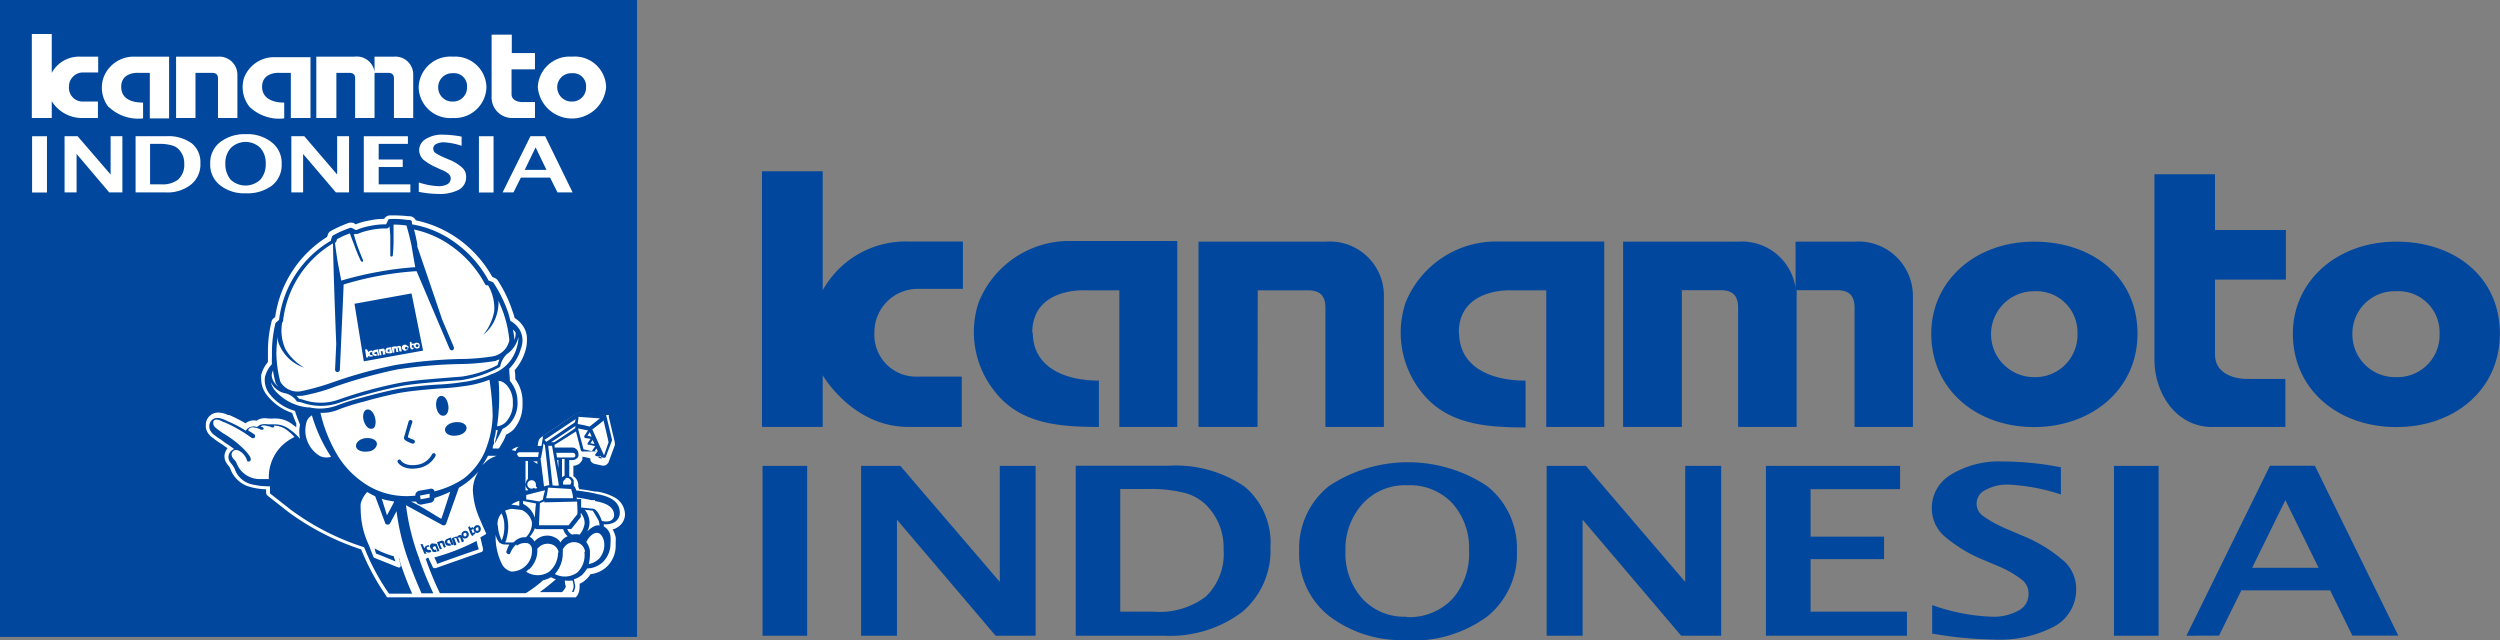 <svg xmlns="http://www.w3.org/2000/svg" viewBox="0 0 193.24 49.47"><rect x="0" y="0" width="193.24" height="49.47" fill="#808080" stroke="none"/><title>logo-kanamoto-indonesia</title><path d="M63.59,29v4H58.9V13.24h4.69v9.2a7.33,7.33,0,0,1,6.67-3.77h4.17v3.66H70.87a3.34,3.34,0,0,0-3.28,3.38,3.22,3.22,0,0,0,3.31,3.4h3.44V33H70.22c-4.34,0-6.63-4-6.63-4" style="fill:#00479d"/><path d="M171,33h5.65V29.29h-3s-2.44.05-2.44-1.9V21.61h5.48V17.78h-5.48V13.47h-4.68V27.83c0,2.5,1.61,5.18,4.51,5.18" style="fill:#00479d"/><path d="M79.83,25.71c0,2.56,2.29,3.71,5.11,3.71V33c-3.11,0-6.07-.25-8-2.68a7.33,7.33,0,0,1-1.3-6.93,7.55,7.55,0,0,1,6.75-4.76H91L91,33H86.52V22.44H83.79s-4-.19-4,3.27" style="fill:#00479d"/><path d="M97.2,33H92.64V18.68h9.83a4.18,4.18,0,0,1,4.5,4.26V33h-4.52V23.8c0-.86-.35-1.36-1.35-1.36H97.22Z" style="fill:#00479d"/><path d="M147.86,33V22.94a4.21,4.21,0,0,0-4.53-4.26h-4.54v3.58a4.19,4.19,0,0,0-4.45-3.58h-8.88V33H130l0-10.57h3c1,0,1.35.5,1.35,1.36V33h4.52l0-10.07a4.35,4.35,0,0,0,0-.5H142c1,0,1.35.5,1.35,1.36V33Z" style="fill:#00479d"/><path d="M112.78,25.71c0,2.56,2.29,3.71,5.14,3.71l0,3.62c-3.1,0-6.06-.25-8-2.68a7.38,7.38,0,0,1-1.29-6.93,7.56,7.56,0,0,1,6.75-4.76H124V33h-4.48V22.44h-2.76s-4-.19-4,3.27" style="fill:#00479d"/><path d="M157.22,18.68c-4.57,0-7.94,3.05-7.94,7.11,0,4.33,3.51,7.22,7.94,7.22s8-2.89,8-7.22-3.42-7.11-8-7.11m0,10.47a3.32,3.32,0,1,1,0-6.64,3.18,3.18,0,0,1,3.36,3.28,3.26,3.26,0,0,1-3.36,3.36" style="fill:#00479d"/><path d="M185.23,18.68c-4.6,0-8,3.05-8,7.11,0,4.33,3.51,7.22,8,7.22s8-2.89,8-7.22-3.42-7.11-8-7.11m0,10.47a3.3,3.3,0,0,1-3.4-3.36,3.27,3.27,0,0,1,3.4-3.28,3.18,3.18,0,0,1,3.34,3.28,3.25,3.25,0,0,1-3.34,3.36" style="fill:#00479d"/><rect x="58.94" y="36.01" width="3.45" height="13.13" style="fill:#00479d"/><polygon points="66.56 49.14 66.56 36.01 69.59 36.01 77.28 44.98 77.28 36.01 80.05 36.01 80.05 49.14 76.96 49.14 69.33 40.17 69.33 49.14 66.56 49.14" style="fill:#00479d"/><path d="M83.15,49.14V36H90.3a9.46,9.46,0,0,1,5.9,1.61,5.66,5.66,0,0,1,2,4.69,6.22,6.22,0,0,1-2.18,5A9.29,9.29,0,0,1,90,49.14Zm3.44-1.86h2.58a5.88,5.88,0,0,0,4.06-1.19,4.58,4.58,0,0,0,1.35-3.62,4.64,4.64,0,0,0-1.08-3.14,3.68,3.68,0,0,0-1.78-1.19,10.58,10.58,0,0,0-3-.34H86.59Z" style="fill:#00479d"/><path d="M108.69,49.47a9.2,9.2,0,0,1-6-1.89,6.14,6.14,0,0,1-2.27-5,6.16,6.16,0,0,1,2.29-5,11.06,11.06,0,0,1,12.25,0,6.12,6.12,0,0,1,2.29,5,6.2,6.2,0,0,1-2.29,5.07,9.66,9.66,0,0,1-6.22,1.85m0-1.8a4.61,4.61,0,0,0,3.52-1.4,5.25,5.25,0,0,0,1.29-3.74,5.15,5.15,0,0,0-1.3-3.67,4.49,4.49,0,0,0-3.44-1.38,4.43,4.43,0,0,0-3.44,1.38A5.19,5.19,0,0,0,104,42.57a5.24,5.24,0,0,0,1.3,3.7,4.4,4.4,0,0,0,3.38,1.4" style="fill:#00479d"/><polygon points="119.55 49.14 119.55 36.01 122.58 36.01 130.26 44.98 130.26 36.01 133.04 36.01 133.04 49.14 129.95 49.14 122.33 40.17 122.33 49.14 119.55 49.14" style="fill:#00479d"/><polygon points="136.5 49.14 136.5 36.01 146.87 36.01 146.87 37.81 139.95 37.81 139.95 41.48 145.63 41.48 145.63 43.22 139.95 43.22 139.95 47.28 147.4 47.28 147.4 49.14 136.5 49.14" style="fill:#00479d"/><path d="M149.35,49V46.77a15.17,15.17,0,0,0,4.6.9,4,4,0,0,0,2.08-.48,1.41,1.41,0,0,0,.77-1.28,1.33,1.33,0,0,0-.48-1.07,7.94,7.94,0,0,0-1.82-1.06l-1.11-.47a11.11,11.11,0,0,1-3.15-1.91,2.88,2.88,0,0,1-.92-2.14,3,3,0,0,1,1.51-2.59,7.17,7.17,0,0,1,4-1,23.86,23.86,0,0,1,4.47.45v2.1a15.33,15.33,0,0,0-4-.76,3.41,3.41,0,0,0-1.82.41,1.16,1.16,0,0,0-.22,2,9.7,9.7,0,0,0,1.81,1l1.19.51a11.34,11.34,0,0,1,3.29,2,2.91,2.91,0,0,1,.93,2.18,3.23,3.23,0,0,1-1.71,2.87,9.09,9.09,0,0,1-4.73,1,29.42,29.42,0,0,1-4.65-.45" style="fill:#00479d"/><rect x="163.4" y="36.01" width="3.45" height="13.13" style="fill:#00479d"/><path d="M169,49.14,175.46,36h3.47l6.45,13.13h-3.55l-1.72-3.5h-6.86l-1.73,3.5Zm5.08-5.25h5.14l-2.57-5.23Z" style="fill:#00479d"/><rect width="49.24" height="49.23" style="fill:#00479d"/><path d="M38,7.44a1.59,1.59,0,0,0,1.49,1.68h1.86V7.89h-1s-.81,0-.81-.61V5.36h1.81V4.1H39.56V2.68H38Z" style="fill:#fff"/><rect x="37.02" y="10.53" width="1.13" height="4.35" style="fill:#fff"/><path d="M34.68,13.44a2.15,2.15,0,0,0-.62-.34l-.36-.17a4.1,4.1,0,0,1-1-.61,1.05,1.05,0,0,1-.3-.71,1,1,0,0,1,.49-.85,2.31,2.31,0,0,1,1.32-.35,8.23,8.23,0,0,1,1.47.15v.71A5.19,5.19,0,0,0,34.32,11a1.26,1.26,0,0,0-.62.14.38.38,0,0,0-.21.35.42.42,0,0,0,.16.33,4.52,4.52,0,0,0,.6.32l.39.17a3.4,3.4,0,0,1,1.1.66.93.93,0,0,1,.29.69,1.09,1.09,0,0,1-.55,1,3.22,3.22,0,0,1-1.59.33,8.36,8.36,0,0,1-1.52-.16v-.73a5.42,5.42,0,0,0,1.51.29,1.4,1.4,0,0,0,.7-.15.53.53,0,0,0,.26-.43.46.46,0,0,0-.16-.36" style="fill:#fff"/><path d="M24.45,9.12H26l0-3.49h1c.34,0,.45.17.45.43V9.12h1.5V5.8a.5.5,0,0,0,0-.17h1.05c.33,0,.45.17.45.43V9.12h1.49V5.8a1.38,1.38,0,0,0-1.49-1.42h-1.5V5.55A1.39,1.39,0,0,0,27.4,4.38H24.45Z" style="fill:#fff"/><polygon points="29.27 12.33 29.27 11.12 31.53 11.12 31.53 10.53 28.12 10.53 28.12 14.87 31.72 14.87 31.72 14.25 29.27 14.25 29.27 12.91 31.13 12.91 31.13 12.33 29.27 12.33" style="fill:#fff"/><polygon points="26.06 10.53 26.06 13.49 23.52 10.53 22.52 10.53 22.52 14.87 23.43 14.87 23.43 11.9 25.96 14.87 26.98 14.87 26.98 10.53 26.06 10.53" style="fill:#fff"/><path d="M18.87,6a2.49,2.49,0,0,1,2.22-1.58H24V9.12H22.48V5.63h-.91s-1.31-.08-1.31,1.08c0,.86.76,1.22,1.71,1.22V9.15a3.3,3.3,0,0,1-2.69-.9A2.44,2.44,0,0,1,18.87,6" style="fill:#fff"/><path d="M13.61,9.12h1.5V5.63h1.28c.34,0,.46.17.46.43V9.12h1.5V5.8a1.4,1.4,0,0,0-1.5-1.42H13.61Z" style="fill:#fff"/><path d="M8.39,8.25a3.29,3.29,0,0,0,2.67.9V7.93c-1,0-1.69-.36-1.69-1.22,0-1.16,1.31-1.08,1.31-1.08h.9V9.15h1.49V4.38H10.21A2.49,2.49,0,0,0,8,6a2.44,2.44,0,0,0,.4,2.29" style="fill:#fff"/><rect x="2.48" y="10.53" width="1.15" height="4.35" style="fill:#fff"/><path d="M6.2,9.12H7.57V7.85H6.42A1.06,1.06,0,0,1,5.33,6.71,1.09,1.09,0,0,1,6.4,5.6H7.59V4.38H6.22A2.4,2.4,0,0,0,4,5.63v-3H2.46V9.12H4V7.82A2.75,2.75,0,0,0,6.2,9.12" style="fill:#fff"/><polygon points="9.46 10.53 8.55 10.53 8.55 13.49 6 10.53 4.99 10.53 4.99 14.87 5.92 14.87 5.92 11.9 8.44 14.87 9.46 14.87 9.46 10.53" style="fill:#fff"/><path d="M35,4.38a2.45,2.45,0,0,0-2.64,2.36A2.44,2.44,0,0,0,35,9.12,2.45,2.45,0,0,0,37.6,6.74,2.42,2.42,0,0,0,35,4.38m0,3.47a1.09,1.09,0,0,1-1.13-1.11A1.08,1.08,0,0,1,35,5.66a1,1,0,0,1,1.1,1.08A1.08,1.08,0,0,1,35,7.85" style="fill:#fff"/><path d="M44.21,4.38a2.46,2.46,0,0,0-2.64,2.36,2.65,2.65,0,0,0,5.28,0,2.42,2.42,0,0,0-2.64-2.36m0,3.47a1.11,1.11,0,0,1-1.14-1.11,1.08,1.08,0,0,1,1.14-1.08A1,1,0,0,1,45.3,6.74a1.07,1.07,0,0,1-1.09,1.11" style="fill:#fff"/><path d="M21,11a3,3,0,0,0-2-.63,3.1,3.1,0,0,0-2,.63,2,2,0,0,0-.75,1.65,2,2,0,0,0,.75,1.66,3,3,0,0,0,2,.63A3.16,3.16,0,0,0,21,14.36a2,2,0,0,0,.77-1.67A2,2,0,0,0,21,11m-.88,2.89a1.68,1.68,0,0,1-2.29,0,1.87,1.87,0,0,1-.41-1.24,1.7,1.7,0,0,1,.43-1.22,1.63,1.63,0,0,1,2.27,0,1.74,1.74,0,0,1,.42,1.22,1.79,1.79,0,0,1-.42,1.24" style="fill:#fff"/><path d="M14.79,11.06a3.05,3.05,0,0,0-1.94-.53H10.48v4.34h2.28a2.94,2.94,0,0,0,2-.6,2,2,0,0,0,.73-1.66,1.88,1.88,0,0,0-.69-1.55m-1,2.8a2,2,0,0,1-1.34.39h-.86V11.12h.69a3.39,3.39,0,0,1,1,.12,1.09,1.09,0,0,1,.6.39,1.47,1.47,0,0,1,.35,1,1.54,1.54,0,0,1-.43,1.21" style="fill:#fff"/><path d="M42.14,10.53H41l-2.15,4.34h.84l.57-1.14h2.26l.57,1.14h1.17Zm-1.58,2.6.84-1.74.84,1.74Z" style="fill:#fff"/><path d="M29.91,46.17h14.6l.13-.16a1.3,1.3,0,0,0,.16-.58h0v-.08l0,0h0a1.47,1.47,0,0,0,0-.23,1.24,1.24,0,0,0,.43-.27,1.6,1.6,0,0,0,.41-.47,2.18,2.18,0,0,0,1.34-.65,2.26,2.26,0,0,0,.61-1.61V41.9a2.62,2.62,0,0,0,0-.37h0a2.16,2.16,0,0,0-.24-.61.83.83,0,0,0,.29-.11,1.22,1.22,0,0,0,.67-1v0a1.54,1.54,0,0,0-.82-1.37A4.13,4.13,0,0,0,46.17,38l-.16,0c-.43-.08-.74-.14-1.23-.19l-.08-.18s0-.08,0-.13a.8.8,0,0,0-.06-.3.82.82,0,0,0-.32-.39V36a.76.76,0,0,0,.7-.49,1.6,1.6,0,0,0,0-.21,5.66,5.66,0,0,1,.62.14s0,0,0,0a.53.53,0,0,0,0,.16.51.51,0,0,0,.29.25l.59.13a.44.44,0,0,0,.37-.07c.06-.07.14-.12.16-.21l.47-1.28a.24.24,0,0,0,0-.15v-.09l-.46-1.95v-.08s0,0,0,0v0l0,0h0l0-.07h0l0,0h0l0,0,0,0,0,0h-.15s-1.79-.14-2-.17a.62.62,0,0,0-.18,0,.36.36,0,0,0-.22.11c-.07,0-2.7,1.8-2.7,1.8a.46.46,0,0,0-.16.21.66.66,0,0,0-.05.15s0,.19-.07.36H40.14a.83.83,0,0,0-.66.34,5.77,5.77,0,0,0-1-.13.23.23,0,0,0,.07-.07c.07-.11.14-.21.19-.31a3.67,3.67,0,0,0,.38-.77,2.63,2.63,0,0,0,.57-.39,2.89,2.89,0,0,0,.7-1.91V31a2.9,2.9,0,0,0-.56-1.69c0-.22,0-.46-.05-.69A4,4,0,0,0,40.64,27a2.7,2.7,0,0,0,.09-.73,1.73,1.73,0,0,0-.26-1,2.07,2.07,0,0,0-.69-.69,4.32,4.32,0,0,0-.16-.51,10.18,10.18,0,0,0-1.16-2.42.58.58,0,0,0-.26-.18l-.15-.07a9.09,9.09,0,0,0-2.55-2.88,8.84,8.84,0,0,0-3.36-1.49h0a.56.56,0,0,0-.52-.32l-.08,0a10.86,10.86,0,0,0-1.37-.06.52.52,0,0,0-.38.15l-.11.12a5.07,5.07,0,0,0-1.11.12,5.21,5.21,0,0,0-1.08.3l-.15-.1a.68.68,0,0,0-.42,0,9.89,9.89,0,0,0-1.36.62.46.46,0,0,0-.23.32,1.19,1.19,0,0,1-.06.14,8.75,8.75,0,0,0-4,6.19l-.14.11a.43.43,0,0,0-.15.27,9.59,9.59,0,0,0-.27,2.27v.4c0,.14,0,.29,0,.43a2.38,2.38,0,0,0-.52,1,1.77,1.77,0,0,0,0,.33,2,2,0,0,0,.49,1.28,4.19,4.19,0,0,0,1.9,1.32c.11.29.2.56.33.83a.9.9,0,0,0,0,.28l-.26-.19a2.11,2.11,0,0,0-1.27-.49,2.72,2.72,0,0,0-.31,0,.75.75,0,0,1-.2,0h-.14a1.26,1.26,0,0,0-.78.09h0l-.11.08a1,1,0,0,0-.86.2,11.39,11.39,0,0,0-1.26-.64l-.1,0h0a1.6,1.6,0,0,0-.62-.18.95.95,0,0,0-1.09,1v.16a1.21,1.21,0,0,0,.55.79,4.86,4.86,0,0,0,.51.37l.28.18c.1.09.22.16.34.25a1,1,0,0,0-.24.62,1.21,1.21,0,0,0,.06.34.08.08,0,0,0,0,0,1.76,1.76,0,0,0,.25.39.57.57,0,0,1,.15.26,2.24,2.24,0,0,0,1.46,1.36,5.15,5.15,0,0,0,1.3.2,1.65,1.65,0,0,0,0,.21l0,.08a.33.33,0,0,0,.11.2l1.63,1.28a20.09,20.09,0,0,0,5.61,2.88h0a17.93,17.93,0,0,0,1.91,3.55Z" style="fill:#fff"/><path d="M34,42.46c-.09-.21-.16-.38-.22-.56a2,2,0,0,0,.32-.1.2.2,0,0,1,.23.08,1.9,1.9,0,0,0,.14.4s-.1,0-.14.08a2.12,2.12,0,0,1-.15-.38s0,0-.07,0A1.39,1.39,0,0,1,34,42c0,.12.09.25.16.41l-.14.05m.52-.31a.33.33,0,0,0,.32,0,.41.41,0,0,0-.07-.15.16.16,0,0,1-.22-.08c0-.15.08-.18.08-.18l.09,0,.17.41.16-.06c-.09-.2-.16-.38-.23-.55l-.29.12a.24.24,0,0,0-.16.24.41.41,0,0,0,.15.27m.72-.15c-.06-.15-.11-.3-.17-.43a.15.15,0,0,0,.11,0s.05,0,.06,0,.09.23.15.36a.27.27,0,0,1,.14,0c-.06-.16-.1-.28-.15-.4a0,0,0,0,0,0,0l.1,0s.05,0,.06,0,.1.24.14.37a.42.42,0,0,0,.15-.07c0-.14-.1-.26-.15-.39a.15.15,0,0,0-.21-.09l-.15.07.06.12a.16.16,0,0,0-.2-.07,1.11,1.11,0,0,0-.29.14c.06.16.13.33.2.54a.76.76,0,0,0,.16-.06m-1.84.52a.33.33,0,0,0,.33,0l-.06-.15a.18.18,0,0,1-.23-.07c-.06-.14.1-.18.1-.18s.05,0,.08,0,.1.26.17.41l.14-.05c-.08-.22-.14-.38-.21-.55L33.4,42a.24.24,0,0,0-.17.24.38.38,0,0,0,.14.24m3.19-1.13a1.4,1.4,0,0,0,.17-.09s0-.09,0-.14l-.11.05a.07.07,0,0,1-.1,0,1.8,1.8,0,0,1-.08-.21.75.75,0,0,1,.18-.08.46.46,0,0,0-.07-.14l-.17.08a.94.94,0,0,1-.06-.15l-.14.08c.06.15.11.32.2.51s.14.17.23.13M32.9,42.63a.4.4,0,0,0,.29.08l.15-.05s-.05-.1-.07-.15l-.12,0s-.13,0-.16-.1a.11.11,0,0,1,.07-.15l.12,0s0-.08-.06-.13a.58.58,0,0,0-.14.05.25.25,0,0,0-.17.21c-.06-.13-.1-.23-.14-.33l-.17,0c.1.26.2.49.3.74l.17,0-.07-.14m-.2-15.56-4.58.83-.72-4.45,4.41-.8Zm-3.9.48,0-.13-.11,0a.1.1,0,0,1-.09-.06.09.09,0,0,1,0-.11c0-.05.1-.06.19-.07l0-.11-.13,0a.18.18,0,0,0-.17.12,0,0,0,0,0,0,0L28.36,27h-.14l.09.63.15,0V27.5a.33.33,0,0,0,.12.06c.05,0,.15,0,.23,0m.5-.09L29.22,27l-.27.05a.29.29,0,0,0-.18.18.27.27,0,0,0,.07.22.37.37,0,0,0,.27.06l0-.14c-.05,0-.1,0-.15,0a.12.12,0,0,1,0-.13s.09,0,.18-.06l.05.33Zm.49-.09-.06-.32a.13.13,0,0,0-.17-.11l-.3.06.08.45.14,0-.05-.32.12,0s0,0,0,0l.05.29Zm.52-.1-.09-.45-.26.05c-.05,0-.07,0-.1.05a.24.24,0,0,0-.08.2.19.19,0,0,0,.12.17.38.38,0,0,0,.21,0l0-.11s-.1,0-.13,0-.05-.07,0-.12S30,27,30.11,27l0,.33Zm.73-.12L31,26.84a.13.13,0,0,0-.08-.1c-.06,0-.17,0-.21,0v.12a.13.13,0,0,0-.15-.09l-.29.05.08.44.13,0,0-.33h.11a0,0,0,0,1,0,0l.05.28.15,0-.06-.33h.1s0,0,0,0,0,.17.06.29Zm.45-.42a.46.46,0,0,0-.14-.09.25.25,0,0,0-.28.11.23.23,0,0,0,0,.19.31.31,0,0,0,.21.16.28.28,0,0,0,.26-.17.22.22,0,0,0,0-.2m.41.24,0-.11h-.13a0,0,0,0,1,0,0l0-.19.16,0v-.12l-.18,0,0-.13-.13,0,0,.3a.62.62,0,0,0,.06.21.13.13,0,0,0,.14.06Zm.45-.15a.23.23,0,0,0,0-.25.17.17,0,0,0-.14-.08.24.24,0,0,0-.27.09.21.21,0,0,0,0,.21.27.27,0,0,0,.19.14.31.31,0,0,0,.27-.11m-.21-.23a.14.14,0,0,0-.11.07.17.17,0,0,0,0,.1.17.17,0,0,0,.12.06.1.1,0,0,0,.08-.08.14.14,0,0,0,0-.11s-.05,0-.07,0m-.87.17s-.05,0-.08.06,0,.05,0,.09a.09.09,0,0,0,.08.05.1.1,0,0,0,.1-.05.09.09,0,0,0,0-.09c0-.05-.05-.06-.1-.06m5.44,15a4.7,4.7,0,0,0,.17.65c-.31.09-2.91,1-3.21,1.13a5.34,5.34,0,0,0-.23-.5,16.42,16.42,0,0,0,3.27-1.28M30.45,43c0,.14.09.28.12.4-.4-.18-1.35-.56-1.45-.59s-.1-.22-.17-.42a6.77,6.77,0,0,0,1.5.61M37,41.16a.25.25,0,0,1-.37-.14.31.31,0,0,1,.15-.4.25.25,0,0,1,.36.15.3.3,0,0,1-.14.39m0-.32c0-.07-.07-.1-.15-.06a.12.12,0,0,0-.07.16c0,.08.1.11.17.08a.12.12,0,0,0,0-.18m-.9.76a.25.25,0,0,1-.36-.18.27.27,0,0,1,.16-.36.25.25,0,0,1,.36.14.3.3,0,0,1-.16.4m0-.33c0-.07-.09-.11-.16-.07a.13.13,0,0,0-.06.16c0,.08.1.13.17.09a.14.14,0,0,0,.05-.18m-2.33-9.82c-.06-.44.1-.81.34-.84s.47.28.54.71-.09.78-.34.81-.47-.27-.54-.68m-5,1.68c.22,0,.33-.42.22-.84s-.36-.68-.59-.63-.35.44-.24.84.38.7.61.63m5-1.68c-.06-.44.1-.81.34-.84s.47.28.54.71-.09.78-.34.81-.47-.27-.54-.68m1.57,2.21c.43-.06.76-.33.72-.62s-.43-.46-.87-.4-.79.34-.74.63.44.47.89.39M31.6,32.52l-.37,1.29a.22.22,0,0,0,0,.08c0,.07.14.23.65.4a.15.15,0,0,0,.18-.1,0,0,0,0,1,0,0A.18.18,0,0,0,32,34a2.9,2.9,0,0,1-.47-.2c0-.15.35-1.19.35-1.19s0,0,0,0,0-.11-.11-.14a.15.15,0,0,0-.17.08M28.4,34.9c.44,0,.77-.35.73-.63s-.43-.45-.88-.4-.76.34-.73.63.43.46.88.4m5.37-3.45c-.06-.44.1-.81.34-.84s.47.28.54.71-.09.78-.34.81-.47-.27-.54-.68m-5,1.68c.22,0,.33-.42.22-.84s-.36-.68-.59-.63-.35.44-.24.84.38.7.61.63m5-1.68c-.06-.44.1-.81.34-.84s.47.28.54.71-.09.78-.34.81-.47-.27-.54-.68m1.57,2.21c.43-.06.76-.33.72-.62s-.43-.46-.87-.4-.79.34-.74.63.44.47.89.39M31.6,32.52l-.37,1.29a.22.22,0,0,0,0,.08c0,.07.14.23.65.4a.15.15,0,0,0,.18-.1,0,0,0,0,1,0,0A.18.18,0,0,0,32,34a2.9,2.9,0,0,1-.47-.2c0-.15.35-1.19.35-1.19s0,0,0,0,0-.11-.11-.14a.15.15,0,0,0-.17.08m2,2.49a.16.16,0,0,1,.06.21,1.84,1.84,0,0,1-1.25.92c-1.25.25-1.66-.41-1.67-.45a.13.13,0,0,1,.06-.18.13.13,0,0,1,.19.06s.32.51,1.36.31a1.53,1.53,0,0,0,1.05-.81.17.17,0,0,1,.2-.06M28.4,34.9c.44,0,.77-.35.73-.63s-.43-.45-.88-.4-.76.34-.73.63.43.46.88.4m3.44-17.73a1.08,1.08,0,0,1,0,.17,7.83,7.83,0,0,1,3.42,1.47,8.74,8.74,0,0,1,2.51,2.88l.28.1.09.06a10.25,10.25,0,0,1,1.15,2.35c.06.2.11.4.16.6a2,2,0,0,1,.7.66,1.64,1.64,0,0,1,.13,1.43,3.58,3.58,0,0,1-.92,1.61c0,.31.05.63.05.94A2.43,2.43,0,0,1,40,31a2.37,2.37,0,0,1-.61,1.76,1.93,1.93,0,0,1-.56.4,7.49,7.49,0,0,1-.44.84c0,.1-.11.19-.17.3.1-.34.18-.7.25-1.06h-.15a.58.58,0,0,1,0,.14h0a3.75,3.75,0,0,1-.14.6h0s0,.07,0,.1v0s0,.05,0,.09h0c0,.06,0,.1,0,.13h0a1.76,1.76,0,0,0-.09.2v0a.23.23,0,0,1,0,.09v0a.07.07,0,0,0,0,0s0,0,0,0a.31.31,0,0,0,0,.08h0a6.6,6.6,0,0,1,1.78.19.49.49,0,0,1,.47-.39h1.51l.11-.63s0,0,0-.06,0,0,0-.08l2.71-1.83a.18.18,0,0,1,.1,0,.08.08,0,0,1,.07,0l2,.16h0s0,0,0,0h0v0h0a0,0,0,0,1,0,0h0l.46,1.93a.34.34,0,0,1,0,.1l-.48,1.26a.17.17,0,0,1-.06.06.12.12,0,0,1-.09,0l-.59-.13a.06.06,0,0,1-.06-.06.05.05,0,0,1,0-.08l.17-.22L45,34.9a.19.19,0,0,1-.1-.08l-.38-1.47-1.59,1-.06,0,0,.24h1.35a.49.49,0,0,1,.49.49.53.53,0,0,1,0,.18.49.49,0,0,1-.45.3H44v1.28l.06,0a.52.52,0,0,1,.28.3.47.47,0,0,1,0,.17.43.43,0,0,1,0,.23s.13.08.2.37c.65.08.95.13,1.4.22l.17.05c.66.13,1.82.39,1.8,1.49a.85.85,0,0,1-.5.74,1.43,1.43,0,0,1-.74.11v.17a1,1,0,0,1,.52.81,2.61,2.61,0,0,1,0,.48,2,2,0,0,1-.52,1.39,1.81,1.81,0,0,1-1.29.57,2.23,2.23,0,0,1-.42.53,2.15,2.15,0,0,1-.6.31l.1.49v.06a1.09,1.09,0,0,1-.13.43H44.2a1,1,0,0,0,.14-.43v0s0-.2-.09-.46a2.38,2.38,0,0,1-.59,0c0,.25.07.46.08.47a1.21,1.21,0,0,1-.3.43H41.72a16,16,0,0,0,1.25-1,1.66,1.66,0,0,1-.38-.15,2.29,2.29,0,0,1-.61.23,8.85,8.85,0,0,1-1.34,1H34a25,25,0,0,1-1.1-2.67c.13,0,0,0,.2-.08l.35.72c0,.08.14.12.24.09l3.52-1.24a.21.21,0,0,0,.13-.24l-.21-.89.46-.27c-.12-.28-.3-.66-.52-1.19a6.12,6.12,0,0,1-.52-2.17A2.67,2.67,0,0,1,37,36.43a6.28,6.28,0,0,1-.92.86,5,5,0,0,1-.61.41l-1,2.81a.21.21,0,0,1-.25.09l-2.84-1.55a17.79,17.79,0,0,0,1,4.06c.32,1,.74,1.94,1.11,2.75h-.91c-.32-.74-.68-1.59-1-2.51a18,18,0,0,1-.93-3.84l-.5.94a.21.21,0,0,1-.2.1c-.09,0-.17-.06-.18-.13L29,38.36c-.2-.09-.41-.21-.62-.33a2.16,2.16,0,0,0-.5.9,3,3,0,0,0,0,.46,6.49,6.49,0,0,0,.62,2.72h0l.35.9a.19.19,0,0,0,.09.11l1.82.73a.15.15,0,0,0,.15,0,.16.16,0,0,0,.06-.16l-.15-.54c.08,0,0,0,.05.05a.19.19,0,0,1,0,.08l.07.21a24.75,24.75,0,0,0,.92,2.4H30.07a17.17,17.17,0,0,1-1.88-3.49v0a.52.52,0,0,0-.07-.11,19.4,19.4,0,0,1-5.63-2.88l-1.62-1.27,0-.1c0-.15,0-.31,0-.45l-.15,0a5.63,5.63,0,0,1-1.36-.18,1.82,1.82,0,0,1-1.23-1.2,2.2,2.2,0,0,0-.21-.32,1.29,1.29,0,0,1-.21-.31.56.56,0,0,1-.05-.25.67.67,0,0,1,.44-.62h0c-.22-.17-.48-.35-.72-.5l-.27-.21a3.64,3.64,0,0,1-.52-.36.93.93,0,0,1-.41-.57v-.11a.64.64,0,0,1,.11-.39.63.63,0,0,1,.61-.26,1.59,1.59,0,0,1,.52.17h0a.32.32,0,0,1,.13.06,9.36,9.36,0,0,1,1.45.75.7.7,0,0,1,.85-.28h0a2,2,0,0,0,.21-.15,1.11,1.11,0,0,1,.61-.06h.16l.26,0,.23,0a1.89,1.89,0,0,1,1.09.41,3.7,3.7,0,0,1,.78.71h0a2.67,2.67,0,0,1,0-1.09c-.13-.35-.28-.69-.39-1.07h0a3.79,3.79,0,0,1-1.91-1.24,1.74,1.74,0,0,1-.41-1.37,2.17,2.17,0,0,1,.54-1,4.9,4.9,0,0,1,0-.54c0-.13,0-.27,0-.39a9.57,9.57,0,0,1,.26-2.19.12.12,0,0,1,.06-.1,2.21,2.21,0,0,1,.23-.2,8.24,8.24,0,0,1,4-6.12,2,2,0,0,1,.09-.3.19.19,0,0,1,.08-.11,8,8,0,0,1,1.3-.58.19.19,0,0,1,.15,0l.31.16.05,0a4.61,4.61,0,0,1,1.08-.32,5.7,5.7,0,0,1,1.21-.12A2.84,2.84,0,0,0,30,17a.16.16,0,0,1,.14-.07A6.91,6.91,0,0,1,31.5,17c.18,0,.28,0,.34.13M45.78,34.82l.23-.34-.51-.11s-.06,0-.08,0a.26.26,0,0,1,0-.11l.23-.34-.41-.06s-.06,0-.07-.07a.11.11,0,0,1,0-.1l.28-.42-.77-.15c.07.31.4,1.49.42,1.61l.65.14m-.34-1.19.32.07a3,3,0,0,0-.15-.34l-.17.27m.22.58.32.06a2.89,2.89,0,0,0-.15-.31,1.35,1.35,0,0,1-.17.25m.58.69c0-.11-.07-.18-.11-.29a2.13,2.13,0,0,1-.16.25,2.19,2.19,0,0,1,.27,0m.31.52a1.72,1.72,0,0,1-.12-.21h0a.83.83,0,0,0-.15.17,1.78,1.78,0,0,0,.28.05m.11-2.92c-.2.17-.73.59-.86.67.08.15.72,1.63.91,2l.35-1c0-.06-.33-1.44-.4-1.74m-2,.32.47.09.47.11.79-.63-1.66-.12,0,.14a2.38,2.38,0,0,0-.05.41m-21.82,1.1a3.59,3.59,0,0,0-.59-.57,1.73,1.73,0,0,0-1-.4h-.14l.05,0s.08.08,0,.12a.2.2,0,0,1-.19,0,.77.77,0,0,0-.28-.08c-.46-.15-.54.05-.54.05l.06,0a.09.09,0,0,1,.09.05c.11,0,.08.11.05.16a.31.31,0,0,1-.22,0,1,1,0,0,0-.39-.14c-.12,0-.23-.08-.36,0a.3.3,0,0,0-.2.21c.22.13.5.32.5.32a.22.22,0,0,1,0,.24.2.2,0,0,1-.25,0,10.81,10.81,0,0,0-2.08-1.19.51.51,0,0,1-.17-.07c-.37-.17-.56-.2-.69,0h0a1,1,0,0,0,0,.18c0,.21.26.38.27.39s.3.22.48.35a7.88,7.88,0,0,1,1.6,1.22,3.84,3.84,0,0,1,.42.49c.11.14.21.42,0,.47s-.17-.17-.22-.23c-.27-.55-.73-.72-.91-.64a.35.35,0,0,0-.21.44c.08.3.26.25.39.62a1.91,1.91,0,0,0,1.83,1.17c.29,0,.5,0,.64,0a3.43,3.43,0,0,1,1-2.57,3.88,3.88,0,0,1,1.06-.72m19.26,5-.37.15c0,.16-.06,1.45-.07,1.71l2.3,0c.06-.1.59-.76.65-.83s0-.81,0-1l-2.56.06m2.69,2.56a1.7,1.7,0,0,0,.45-.94h0a1.26,1.26,0,0,0-.3-.81l0,.24a.11.11,0,0,1,0,.09l-.73.92a.21.21,0,0,1-.12,0h-.19a.73.73,0,0,0,.37.43,1.53,1.53,0,0,1,.58,0m1.54-.7a1.33,1.33,0,0,0-.07-.38s-.43-.76-.46-.77l-.61-.07a1.69,1.69,0,0,1,.37,1,1.61,1.61,0,0,1-.47,1.08h0a2,2,0,0,1,.7-.73c.34-.22.54-.12.54-.12m-5,.21a2.1,2.1,0,0,1-.4.65.88.88,0,0,1,.37.37,1.29,1.29,0,0,1,1.61-.3,1,1,0,0,1,.41.37,1,1,0,0,1,.55-.48,1.24,1.24,0,0,1-.35-.55l-2,0h-.06l0,0h0Zm0-.78a.81.81,0,0,0,0,.11c0-.46.07-1.1.09-1.25l-1-.2a1.69,1.69,0,0,0,0,.23,1.75,1.75,0,0,1,.92,1.11m2.81-2.26-1.79-.11c-.09.53-.09.53-.16.82.22,0,1.82,0,2.08,0,0-.28-.1-.56-.13-.67m-1-2.29h-.1l.1.64Zm.57,1.48a.33.33,0,0,0-.19.43l0,0,.53,0a.27.27,0,0,0,.06-.32.33.33,0,0,0-.42-.18m-.07-.18h0v-1.3h-.2v1.42a.63.63,0,0,1,.18-.12M43,35l.05.36h1.25a.2.2,0,0,0,.17-.1.17.17,0,0,0,0-.07.19.19,0,0,0-.18-.19Zm-.33-.54h-.29a.15.15,0,0,0,0,.06l.33,3c.13,0,.35.05.48,0,0-.22-.51-2.94-.53-3.12m1.81-1.32V33l0-.07L42.6,34.18h.23c.05,0,1.52-1,1.63-1.08M42.08,34l.15.15,2.2-1.5a2.33,2.33,0,0,0,.07-.25c-.39.24-2.2,1.47-2.42,1.6m-.3,1.41s.25,2,.27,2.19a2,2,0,0,1,.41-.1s0,0,0,0l-.34-3.09,0,0L42,34.27c0,.27-.19,1.12-.19,1.15m-1.13,2.85a2.23,2.23,0,0,0,0,.34c.17,0,.92.14,1,.15l.28-.14a5.65,5.65,0,0,1,.17-.72l-.32.07-1.17.3m0-.89a.51.51,0,0,1,.17-.36h0V35.63h-.19V37.9l.19,0v-.06l-.06-.05a.57.57,0,0,1-.13-.38m.92.32-.12-.14a.57.57,0,0,0,0-.14.32.32,0,0,0-.31-.33.33.33,0,0,0-.35.31.34.34,0,0,0,.31.34.31.31,0,0,0,.21-.07l.06.07Zm0-1.85,0-.22h-.34a3.23,3.23,0,0,1,.37.22M40,35.15a.18.18,0,0,0,.18.17h1.41l.06-.36H40.14a.19.19,0,0,0-.18.19M39.51,39s0,0,0,0l.63.09v-.38a2.36,2.36,0,0,0-.66.32m1.18,2.49a1.52,1.52,0,0,0,.45-.93,1.18,1.18,0,0,0,0-.25,1.4,1.4,0,0,0-.78-.92l-.78-.09a2.54,2.54,0,0,0-.51.14,3.29,3.29,0,0,1,.11,2.17c0,.13-.08.22-.11.28a5.24,5.24,0,0,0,.67,0,1.13,1.13,0,0,1,1-.39m-2.23-.93a3.08,3.08,0,0,0,.3,1.18,2.69,2.69,0,0,0,.2-.87,2.64,2.64,0,0,0,0-.29,2,2,0,0,0-.22-.94,1.25,1.25,0,0,0-.3.92m.62-10.9a.79.79,0,0,0-.54-.26h0a15.94,15.94,0,0,1-.12,3.51,1.08,1.08,0,0,0,.72-.37,2.06,2.06,0,0,0,.5-1.48,1.91,1.91,0,0,0-.54-1.4m.54-4.26a6.24,6.24,0,0,1,.13.85,1.91,1.91,0,0,0,.09-.51h0a.07.07,0,0,1,0-.06.91.91,0,0,0-.24-.27M25.88,18.69c.05.42.12.88.18,1.29s.25,1.34.32,1.71A26.34,26.34,0,0,1,29.31,21a25.7,25.7,0,0,1,2.79-.35c-.08-.39-.22-1.25-.29-1.67-.14-.65-.28-1.17-.39-1.55a7.12,7.12,0,0,0-1-.07c0,.23,0,.66,0,1a13,13,0,0,1-.06,1.4.1.1,0,0,1-.1.07.08.08,0,0,1-.09-.09s0-.95,0-1.4c0-.26-.05-.6-.06-.84a.49.49,0,0,1-.09.1.17.17,0,0,1-.14.06,5.18,5.18,0,0,0-1.23.12,4.43,4.43,0,0,0-1,.3l-.15,0a.15.15,0,0,1-.16,0l0,0c.06.22.14.51.22.73.14.45.5,1.3.5,1.3s0,.1,0,.11-.1,0-.13,0-.39-.8-.54-1.26c-.11-.29-.28-.7-.34-.92,0,0,0,0,0,0a5.83,5.83,0,0,0-1,.45l-.1.29Zm-4.51,8.44a2.55,2.55,0,0,0,0,.38,9,9,0,0,0,.3,2,1.54,1.54,0,0,0,1.6.73,19.72,19.72,0,0,0,2.57-.73,35.26,35.26,0,0,1,4.75-1.3,37,37,0,0,1,4.89-.46,16.92,16.92,0,0,0,2.64-.21,1.59,1.59,0,0,0,1.25-1.24,8.84,8.84,0,0,0-.42-2c-.12-.36-.27-.71-.43-1.07a1.42,1.42,0,0,1,0,.41,3.2,3.2,0,0,1-1.17,2.25,4,4,0,0,0,.85-1.83,3.48,3.48,0,0,0-.47-2,.29.29,0,0,0-.13,0s-.09-.05-.11-.1a8.43,8.43,0,0,0-2.43-2.82A7.73,7.73,0,0,0,32,17.74a11.46,11.46,0,0,1,.25,1.12.44.44,0,0,1,0,.18c.6,1.76,1.37,4,1.93,5.67l.9,2.12a.2.2,0,0,1-.09.24.2.2,0,0,1-.24-.11l-2.55-6h0a23.7,23.7,0,0,0-2.84.35,24,24,0,0,0-2.8.68c0,.24-.29,6.6-.29,6.6a.19.19,0,0,1-.2.17.19.19,0,0,1-.17-.18l.09-2c-.09-2.25-.22-5.81-.25-7.77a8,8,0,0,0-3.86,6,.24.24,0,0,1-.07.13h0A3.47,3.47,0,0,0,22.07,27a3.93,3.93,0,0,0,1.45,1.42,3.16,3.16,0,0,1-1.9-1.7,1.74,1.74,0,0,1-.18-.79c0,.4-.07.79-.07,1.21m16.86.77a18.42,18.42,0,0,1-2.71.23,35.74,35.74,0,0,0-4.84.42A39.65,39.65,0,0,0,26,29.85a14.47,14.47,0,0,1-2.62.74,2.48,2.48,0,0,1-.47,0,1.42,1.42,0,0,1,.19.22l.31.08a4.13,4.13,0,0,0,2.76,0,33.51,33.51,0,0,1,4.76-1.3c1-.19,2.52-.3,3.61-.39l1.14-.09a8.79,8.79,0,0,0,2.78-.89,2.49,2.49,0,0,1,.15-.43c-.1,0-.23.08-.33.12M21,29a1.05,1.05,0,0,0,.09.37,1.3,1.3,0,0,0,.43.52,2.31,2.31,0,0,1-.21-.26.08.08,0,0,0,0,0c-.08-.32-.16-.64-.21-1A1.18,1.18,0,0,0,21,29m2.84,2.47h0A3.75,3.75,0,0,0,26,31.36a17.08,17.08,0,0,1,2-.63c1.13-.31,2.21-.57,2.89-.69a29.66,29.66,0,0,1,3.1-.32,16.85,16.85,0,0,0,1.74-.18,8.53,8.53,0,0,0,2-.5l.24-.11a3,3,0,0,0,2-2.16,1.89,1.89,0,0,0,.09-.5.56.56,0,0,0,0-.2,2.11,2.11,0,0,1-.88,1.3,1.77,1.77,0,0,0-.51.93.08.08,0,0,1-.06.08,9.21,9.21,0,0,1-2.93,1l-1.14.08c-1.09.09-2.57.2-3.59.39a38.34,38.34,0,0,0-4.69,1.27,4.33,4.33,0,0,1-2.91,0,1.59,1.59,0,0,0-.36-.07s-.06,0-.07-.06a1.51,1.51,0,0,0-1-.62,1.57,1.57,0,0,1-1-.87.11.11,0,0,1,0-.08,1.45,1.45,0,0,0,.34.77,3.85,3.85,0,0,0,2.65,1.31m1.68,3.81a12,12,0,0,1-1.48-3.2.92.92,0,0,0-.38.4,2.31,2.31,0,0,0,1,2.74,1.19,1.19,0,0,0,.85.06m4.91,3.46L30,38.68a2.22,2.22,0,0,1-.49-.13l.4,1.28c.21-.38.44-.81.56-1.06M34.82,38a8.19,8.19,0,0,1-1.24.49.37.37,0,0,1-.31.37l-.7.14a.4.4,0,0,1-.41-.23l-.4,0c.82.35,2.13,1.24,2.35,1.33.07-.16.43-1.28.71-2.15m-2.33.65.72-.14s0-.29,0-.3l-.75.15.06.29m5-3.8a7.74,7.74,0,0,0,.56-2.62,20,20,0,0,0-.25-2.83,7.89,7.89,0,0,1-2,.5,16,16,0,0,1-1.77.17c-1,.08-2.21.18-3.06.33-.67.12-1.74.37-2.87.69a18.25,18.25,0,0,0-1.9.59,3.22,3.22,0,0,1-1.46.28,11.35,11.35,0,0,0,1.42,3.45,7,7,0,0,0,1.79,1.87,5.71,5.71,0,0,0,2.26,1,6.07,6.07,0,0,0,1.87.08.31.31,0,0,1,.05-.22.43.43,0,0,1,.24-.16l.78-.13a.34.34,0,0,1,.28,0,.24.24,0,0,1,.12.18A7.17,7.17,0,0,0,35.83,37a5.35,5.35,0,0,0,1.68-2.16m.18.74a2.92,2.92,0,0,1,.71-.35c-.21,0-.45,0-.68,0a5.89,5.89,0,0,1-.44.73l.13-.12v0l.25-.23Zm2.21,6.5a1.82,1.82,0,0,0-.47.71h0a.14.14,0,0,1-.21,0,.14.14,0,0,1-.06-.21,2.22,2.22,0,0,1,.21-.49c-.44,0-.57,0-.65-.1a0,0,0,0,1,0,0,.11.11,0,0,1-.07,0,1.31,1.31,0,0,1-.34-.67v.31a4.76,4.76,0,0,0,.5,2,1.14,1.14,0,0,0,.72.55,1.59,1.59,0,0,0,1.59-1.57,1.36,1.36,0,0,0,0-.2h0v0a.53.53,0,0,0-.35-.43l-.06,0a1,1,0,0,0-.75.2m3.23.59a.8.8,0,0,0-.38-.62,1,1,0,0,0-1.28.28,2.16,2.16,0,0,1,0,.28A2,2,0,0,1,40.91,44c-.08,0-.16.13-.24.19a1.6,1.6,0,0,0,1.78,0,1.91,1.91,0,0,0,.68-1.54m2.09,0a.82.82,0,0,0-.44-.65.93.93,0,0,0-1.21.36.16.16,0,0,1-.07.07,1,1,0,0,1,0,.24v.15a2.39,2.39,0,0,1-.61,1.55,1.64,1.64,0,0,0,1.75-.13,1.87,1.87,0,0,0,.53-1.59m.16-.74a1.55,1.55,0,0,1,.27.67c0,.11,0,.23,0,.33a3.1,3.1,0,0,1-.09.69,1.56,1.56,0,0,0,.8-.42,1.59,1.59,0,0,0,.4-1.07,1.28,1.28,0,0,0-.05-.38c-.3-.93-1-.53-1.35.18M46,38.66h0l-.17,0-.12,0a9.32,9.32,0,0,0-1.13-.2l0,.12h.22a.17.17,0,0,1,.12,0,.56.56,0,0,1,0,.12l0,.53.9.09h0c.09,0,.4.09.7.94a1.07,1.07,0,0,0,.64,0,.48.48,0,0,0,.31-.43c0-.77-.89-1-1.49-1.1" style="fill:#00479d"/></svg>